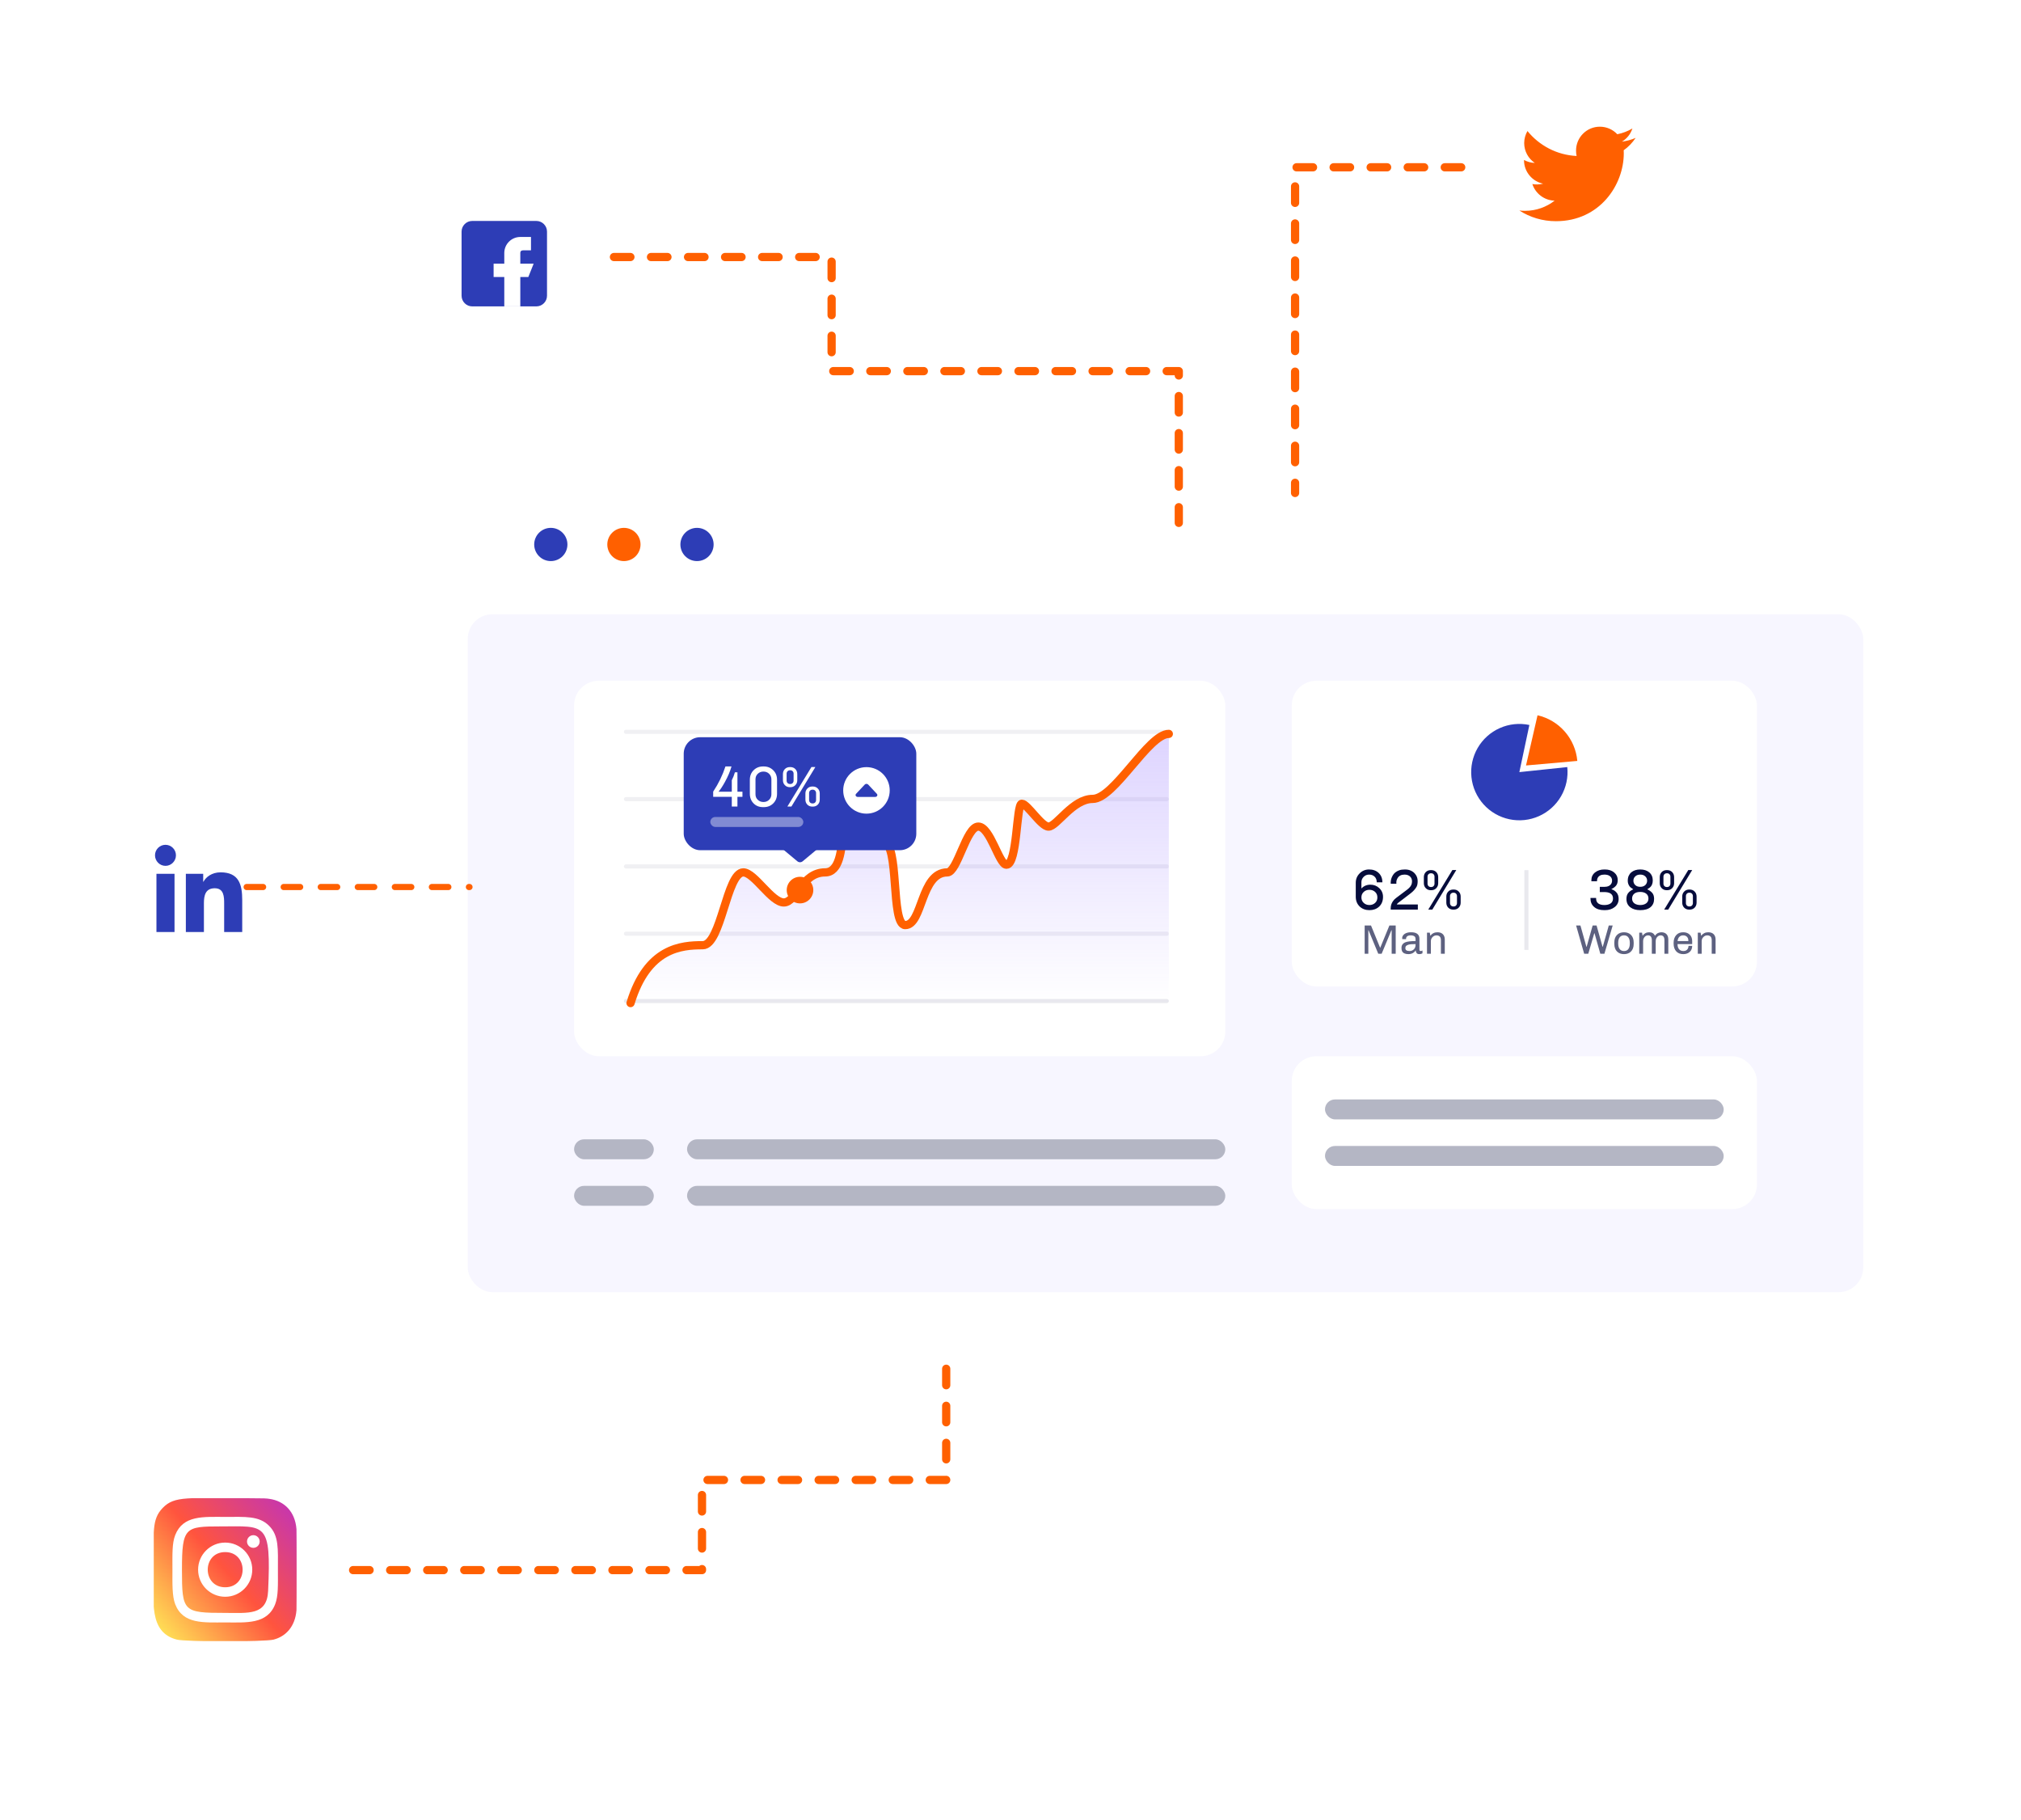 <svg xmlns="http://www.w3.org/2000/svg" width="491" height="442" viewBox="0 0 491 442" fill="none"><g filter="url(#filter0_d_407_1281)"><rect x="113.639" y="114.5" width="339.036" height="214.723" rx="6" fill="white"></rect></g><rect x="113.639" y="149.211" width="339.036" height="164.675" rx="6" fill="#F7F6FF"></rect><g filter="url(#filter1_d_407_1281)"><rect x="313.832" y="165.355" width="113.012" height="74.265" rx="6" fill="white"></rect></g><line opacity="0.3" x1="370.838" y1="211.368" x2="370.838" y2="230.741" stroke="#B4B6C4"></line><path d="M371.56 176.105C369.142 175.591 366.624 175.856 364.366 176.862C362.108 177.867 360.226 179.561 358.99 181.702C357.754 183.843 357.228 186.32 357.486 188.778C357.744 191.236 358.774 193.55 360.428 195.386C362.082 197.223 364.275 198.49 366.693 199.003C369.111 199.517 371.629 199.253 373.887 198.247C376.146 197.242 378.027 195.547 379.263 193.407C380.499 191.266 381.026 188.789 380.767 186.331L369.127 187.554L371.56 176.105Z" fill="#2D3DB6"></path><path d="M373.544 173.745C376.119 174.337 378.441 175.729 380.177 177.721C381.912 179.713 382.973 182.204 383.206 184.836L370.743 185.94L373.544 173.745Z" fill="#FF6000"></path><path d="M330.753 215.822C331.332 215.206 332.055 214.898 332.923 214.898C333.773 214.898 334.496 215.178 335.093 215.738C335.7 216.307 336.003 217.012 336.003 217.852C336.003 218.85 335.681 219.648 335.037 220.246C334.421 220.806 333.642 221.086 332.699 221.086C331.757 221.086 330.973 220.796 330.347 220.218C329.703 219.602 329.381 218.804 329.381 217.824V214.436C329.381 213.54 329.694 212.779 330.319 212.154C330.954 211.519 331.719 211.202 332.615 211.202C333.567 211.202 334.342 211.482 334.939 212.042C335.546 212.62 335.849 213.381 335.849 214.324H334.477C334.477 213.736 334.305 213.278 333.959 212.952C333.623 212.616 333.175 212.448 332.615 212.448C332.102 212.448 331.663 212.63 331.299 212.994C330.935 213.358 330.753 213.796 330.753 214.31V215.822ZM334.631 217.992C334.631 217.432 334.445 216.984 334.071 216.648C333.698 216.312 333.241 216.144 332.699 216.144C332.149 216.144 331.691 216.312 331.327 216.648C330.945 216.993 330.753 217.441 330.753 217.992C330.753 218.542 330.945 218.99 331.327 219.336C331.691 219.672 332.149 219.84 332.699 219.84C333.241 219.84 333.698 219.672 334.071 219.336C334.445 219 334.631 218.552 334.631 217.992ZM337.869 220.61C337.869 220.022 338.037 219.476 338.373 218.972C338.587 218.645 338.853 218.365 339.171 218.132L341.957 216.032C342.573 215.546 342.923 215.047 343.007 214.534C343.035 214.375 343.049 214.221 343.049 214.072C343.049 213.932 343.025 213.773 342.979 213.596C342.932 213.409 342.843 213.232 342.713 213.064C342.377 212.653 341.887 212.448 341.243 212.448C340.44 212.448 339.871 212.737 339.535 213.316C339.339 213.652 339.241 213.978 339.241 214.296V214.492C339.241 214.548 339.245 214.604 339.255 214.66H337.883C337.873 214.594 337.869 214.548 337.869 214.52V214.408C337.869 213.801 338.032 213.218 338.359 212.658C338.685 212.088 339.203 211.673 339.913 211.412C340.286 211.272 340.753 211.202 341.313 211.202C341.873 211.202 342.353 211.295 342.755 211.482C343.156 211.668 343.478 211.902 343.721 212.182C344.187 212.704 344.421 213.316 344.421 214.016C344.421 214.604 344.337 215.056 344.169 215.374C343.861 215.943 343.375 216.484 342.713 216.998L340.039 219.042C339.805 219.2 339.633 219.34 339.521 219.462C339.418 219.574 339.367 219.653 339.367 219.7H344.463V220.946H337.869V220.61ZM347.98 220.946H347L352.852 211.342H353.804L347.98 220.946ZM349.408 214.548C349.408 215.024 349.254 215.42 348.946 215.738C348.629 216.074 348.218 216.242 347.714 216.242H347.616C347.112 216.242 346.701 216.074 346.384 215.738C346.076 215.42 345.922 215.024 345.922 214.548V213.05C345.922 212.574 346.076 212.172 346.384 211.846C346.701 211.519 347.112 211.356 347.616 211.356H347.714C348.218 211.356 348.629 211.519 348.946 211.846C349.254 212.172 349.408 212.574 349.408 213.05V214.548ZM348.512 212.952C348.512 212.718 348.437 212.522 348.288 212.364C348.148 212.205 347.943 212.126 347.672 212.126C347.401 212.126 347.191 212.205 347.042 212.364C346.893 212.522 346.818 212.718 346.818 212.952V214.646C346.818 214.879 346.893 215.075 347.042 215.234C347.191 215.392 347.401 215.472 347.672 215.472C347.943 215.472 348.148 215.392 348.288 215.234C348.437 215.075 348.512 214.879 348.512 214.646V212.952ZM354.868 219.266C354.868 219.742 354.714 220.143 354.406 220.47C354.089 220.796 353.678 220.96 353.174 220.96H353.076C352.572 220.96 352.161 220.796 351.844 220.47C351.536 220.143 351.382 219.742 351.382 219.266V217.768C351.382 217.292 351.536 216.895 351.844 216.578C352.161 216.242 352.572 216.074 353.076 216.074H353.174C353.678 216.074 354.089 216.242 354.406 216.578C354.714 216.895 354.868 217.292 354.868 217.768V219.266ZM353.972 217.67C353.972 217.436 353.897 217.24 353.748 217.082C353.608 216.923 353.403 216.844 353.132 216.844C352.861 216.844 352.651 216.923 352.502 217.082C352.353 217.24 352.278 217.436 352.278 217.67V219.364C352.278 219.597 352.353 219.793 352.502 219.952C352.651 220.11 352.861 220.19 353.132 220.19C353.403 220.19 353.608 220.11 353.748 219.952C353.897 219.793 353.972 219.597 353.972 219.364V217.67Z" fill="#060C3C"></path><path d="M338.104 231.668V225.958H338.044L335.674 231.668H334.844L332.484 225.958H332.434V231.668H331.544V224.808H333.084L335.294 230.208H335.334L337.554 224.808H339.084V231.668H338.104ZM343.909 229.328C343.055 229.328 342.485 229.375 342.199 229.468C341.912 229.555 341.712 229.662 341.599 229.788C341.485 229.908 341.429 230.088 341.429 230.328C341.429 230.788 341.779 231.018 342.479 231.018C342.852 231.018 343.182 230.888 343.469 230.628C343.762 230.355 343.909 229.988 343.909 229.528V229.328ZM343.949 230.848C343.542 231.462 342.945 231.768 342.159 231.768C341.385 231.768 340.875 231.528 340.629 231.048C340.535 230.855 340.489 230.588 340.489 230.248C340.489 229.908 340.572 229.628 340.739 229.408C340.905 229.182 341.139 229.008 341.439 228.888C341.919 228.695 342.742 228.598 343.909 228.598V228.128C343.909 227.868 343.862 227.682 343.769 227.568C343.562 227.328 343.219 227.208 342.739 227.208C342.272 227.208 341.945 227.322 341.759 227.548C341.652 227.682 341.599 227.835 341.599 228.008V228.128H340.679C340.665 228.062 340.659 227.952 340.659 227.798C340.659 227.652 340.712 227.488 340.819 227.308C340.925 227.128 341.072 226.975 341.259 226.848C341.659 226.588 342.159 226.458 342.759 226.458H342.849C343.529 226.458 344.032 226.595 344.359 226.868C344.685 227.135 344.849 227.518 344.849 228.018V230.668C344.849 230.795 344.875 230.885 344.929 230.938C344.989 230.992 345.055 231.018 345.129 231.018C345.289 231.018 345.442 230.972 345.589 230.878V231.568C345.369 231.702 345.112 231.768 344.819 231.768C344.519 231.768 344.302 231.682 344.169 231.508C344.035 231.335 343.962 231.115 343.949 230.848ZM347.498 227.308C347.932 226.742 348.502 226.458 349.208 226.458C350.042 226.458 350.595 226.782 350.868 227.428C350.962 227.655 351.008 227.922 351.008 228.228V231.668H350.068V228.398C350.068 227.965 349.968 227.658 349.768 227.478C349.568 227.298 349.308 227.208 348.988 227.208C348.628 227.208 348.312 227.345 348.038 227.618C347.765 227.892 347.628 228.228 347.628 228.628V231.668H346.688V226.558H347.368L347.498 227.308Z" fill="#5D6180"></path><path d="M387.774 218.272C387.774 218.785 387.947 219.177 388.292 219.448C388.637 219.709 389.132 219.84 389.776 219.84C390.411 219.84 390.919 219.709 391.302 219.448C391.685 219.186 391.876 218.78 391.876 218.23C391.876 217.67 391.657 217.259 391.218 216.998C390.863 216.792 390.364 216.69 389.72 216.69H388.67V215.43H389.748C390.607 215.43 391.19 215.15 391.498 214.59C391.601 214.403 391.652 214.179 391.652 213.918C391.652 213.656 391.601 213.432 391.498 213.246C391.395 213.059 391.255 212.905 391.078 212.784C390.761 212.56 390.327 212.448 389.776 212.448C388.964 212.448 388.418 212.728 388.138 213.288C388.045 213.474 387.998 213.689 387.998 213.932V214.058H386.626V213.806C386.626 213.022 386.925 212.392 387.522 211.916C388.129 211.44 388.88 211.202 389.776 211.202H389.902C390.807 211.202 391.549 211.435 392.128 211.902C392.725 212.396 393.024 213.031 393.024 213.806C393.024 214.375 392.879 214.828 392.59 215.164C392.301 215.49 391.937 215.756 391.498 215.962L391.512 216.004C392.016 216.162 392.431 216.438 392.758 216.83C393.085 217.212 393.248 217.726 393.248 218.37C393.248 219.172 392.931 219.826 392.296 220.33C391.671 220.834 390.873 221.086 389.902 221.086H389.734C388.689 221.086 387.867 220.82 387.27 220.288C386.691 219.784 386.402 219.098 386.402 218.23V218.118H387.774V218.272ZM400.237 216.046C400.722 216.27 401.114 216.554 401.413 216.9C401.712 217.245 401.861 217.73 401.861 218.356C401.861 219.205 401.572 219.872 400.993 220.358C400.414 220.843 399.584 221.086 398.501 221.086C397.493 221.086 396.686 220.852 396.079 220.386C395.454 219.91 395.141 219.233 395.141 218.356C395.141 217.74 395.29 217.254 395.589 216.9C395.888 216.536 396.28 216.251 396.765 216.046V215.99C396.326 215.728 396.032 215.49 395.883 215.276C395.603 214.874 395.463 214.436 395.463 213.96C395.463 213.484 395.538 213.082 395.687 212.756C395.836 212.42 396.046 212.135 396.317 211.902C396.877 211.435 397.605 211.202 398.501 211.202C399.397 211.202 400.125 211.435 400.685 211.902C401.254 212.387 401.539 213.045 401.539 213.876C401.539 214.65 401.278 215.238 400.755 215.64C400.596 215.761 400.424 215.878 400.237 215.99V216.046ZM396.835 213.932C396.835 214.352 396.984 214.706 397.283 214.996C397.582 215.276 397.988 215.416 398.501 215.416C399.014 215.416 399.42 215.276 399.719 214.996C400.018 214.706 400.167 214.352 400.167 213.932C400.167 213.512 400.018 213.162 399.719 212.882C399.42 212.592 399.014 212.448 398.501 212.448C397.988 212.448 397.582 212.592 397.283 212.882C396.984 213.162 396.835 213.512 396.835 213.932ZM396.667 217.558C396.564 217.763 396.513 217.996 396.513 218.258C396.513 218.528 396.564 218.762 396.667 218.958C396.77 219.154 396.91 219.317 397.087 219.448C397.46 219.709 397.932 219.84 398.501 219.84C399.07 219.84 399.542 219.709 399.915 219.448C400.298 219.168 400.489 218.771 400.489 218.258C400.489 217.744 400.298 217.343 399.915 217.054C399.551 216.792 399.08 216.662 398.501 216.662C397.586 216.662 396.975 216.96 396.667 217.558ZM405.294 220.946H404.314L410.166 211.342H411.118L405.294 220.946ZM406.722 214.548C406.722 215.024 406.568 215.42 406.26 215.738C405.943 216.074 405.532 216.242 405.028 216.242H404.93C404.426 216.242 404.016 216.074 403.698 215.738C403.39 215.42 403.236 215.024 403.236 214.548V213.05C403.236 212.574 403.39 212.172 403.698 211.846C404.016 211.519 404.426 211.356 404.93 211.356H405.028C405.532 211.356 405.943 211.519 406.26 211.846C406.568 212.172 406.722 212.574 406.722 213.05V214.548ZM405.826 212.952C405.826 212.718 405.752 212.522 405.602 212.364C405.462 212.205 405.257 212.126 404.986 212.126C404.716 212.126 404.506 212.205 404.356 212.364C404.207 212.522 404.132 212.718 404.132 212.952V214.646C404.132 214.879 404.207 215.075 404.356 215.234C404.506 215.392 404.716 215.472 404.986 215.472C405.257 215.472 405.462 215.392 405.602 215.234C405.752 215.075 405.826 214.879 405.826 214.646V212.952ZM412.182 219.266C412.182 219.742 412.028 220.143 411.72 220.47C411.403 220.796 410.992 220.96 410.488 220.96H410.39C409.886 220.96 409.476 220.796 409.158 220.47C408.85 220.143 408.696 219.742 408.696 219.266V217.768C408.696 217.292 408.85 216.895 409.158 216.578C409.476 216.242 409.886 216.074 410.39 216.074H410.488C410.992 216.074 411.403 216.242 411.72 216.578C412.028 216.895 412.182 217.292 412.182 217.768V219.266ZM411.286 217.67C411.286 217.436 411.212 217.24 411.062 217.082C410.922 216.923 410.717 216.844 410.446 216.844C410.176 216.844 409.966 216.923 409.816 217.082C409.667 217.24 409.592 217.436 409.592 217.67V219.364C409.592 219.597 409.667 219.793 409.816 219.952C409.966 220.11 410.176 220.19 410.446 220.19C410.717 220.19 410.922 220.11 411.062 219.952C411.212 219.793 411.286 219.597 411.286 219.364V217.67Z" fill="#060C3C"></path><path d="M387.323 226.708L385.873 231.668H384.873L382.913 224.808H383.963L385.413 229.978H385.473L386.933 224.808H387.883L389.333 229.978H389.393L390.853 224.808H391.803L389.793 231.668H388.793L387.393 226.708H387.323ZM395.96 229.018C395.96 228.405 395.823 227.942 395.55 227.628C395.31 227.348 394.976 227.208 394.55 227.208C393.89 227.208 393.456 227.535 393.25 228.188C393.176 228.422 393.14 228.698 393.14 229.018V229.208C393.14 229.822 393.276 230.285 393.55 230.598C393.79 230.878 394.123 231.018 394.55 231.018C395.21 231.018 395.643 230.688 395.85 230.028C395.923 229.802 395.96 229.528 395.96 229.208V229.018ZM396.9 229.298C396.9 230.105 396.67 230.728 396.21 231.168C395.79 231.568 395.236 231.768 394.55 231.768C393.863 231.768 393.31 231.568 392.89 231.168C392.43 230.728 392.2 230.105 392.2 229.298V228.928C392.2 228.122 392.43 227.502 392.89 227.068C393.31 226.662 393.863 226.458 394.55 226.458C395.236 226.458 395.79 226.662 396.21 227.068C396.67 227.502 396.9 228.122 396.9 228.928V229.298ZM401.312 228.398C401.312 227.605 401.005 227.208 400.392 227.208C400.065 227.208 399.782 227.345 399.542 227.618C399.309 227.892 399.192 228.228 399.192 228.628V231.668H398.252V226.558H398.932L399.062 227.308C399.455 226.742 399.992 226.458 400.672 226.458C401.345 226.458 401.812 226.742 402.072 227.308C402.319 226.962 402.575 226.735 402.842 226.628C403.115 226.515 403.382 226.458 403.642 226.458C403.895 226.458 404.122 226.495 404.322 226.568C404.522 226.635 404.695 226.742 404.842 226.888C405.155 227.188 405.312 227.635 405.312 228.228V231.668H404.372V228.398C404.372 227.605 404.065 227.208 403.452 227.208C403.125 227.208 402.842 227.345 402.602 227.618C402.369 227.892 402.252 228.228 402.252 228.628V231.668H401.312V228.398ZM407.544 229.328C407.564 230.115 407.827 230.635 408.334 230.888C408.507 230.975 408.727 231.018 408.994 231.018C409.254 231.018 409.467 230.968 409.634 230.868C409.8 230.768 409.927 230.652 410.014 230.518C410.154 230.305 410.224 230.055 410.224 229.768H411.114C411.114 230.375 410.914 230.862 410.514 231.228C410.114 231.588 409.6 231.768 408.974 231.768H408.934C408.234 231.768 407.674 231.548 407.254 231.108C406.82 230.642 406.604 230.012 406.604 229.218V229.018C406.604 228.225 406.82 227.595 407.254 227.128C407.66 226.682 408.21 226.458 408.904 226.458H408.974C409.607 226.458 410.12 226.652 410.514 227.038C410.914 227.425 411.114 227.952 411.114 228.618V229.328H407.544ZM408.924 227.208C408.55 227.208 408.244 227.325 408.004 227.558C407.764 227.785 407.617 228.132 407.564 228.598H410.184V228.478C410.184 228.078 410.06 227.762 409.814 227.528C409.587 227.315 409.29 227.208 408.924 227.208ZM413.29 227.308C413.724 226.742 414.294 226.458 415 226.458C415.834 226.458 416.387 226.782 416.66 227.428C416.754 227.655 416.8 227.922 416.8 228.228V231.668H415.86V228.398C415.86 227.965 415.76 227.658 415.56 227.478C415.36 227.298 415.1 227.208 414.78 227.208C414.42 227.208 414.104 227.345 413.83 227.618C413.557 227.892 413.42 228.228 413.42 228.628V231.668H412.48V226.558H413.16L413.29 227.308Z" fill="#5D6180"></path><g filter="url(#filter2_d_407_1281)"><rect x="313.832" y="256.572" width="113.012" height="37.133" rx="6" fill="white"></rect></g><rect x="321.904" y="267.066" width="96.868" height="4.843" rx="2.422" fill="#B4B6C4"></rect><rect x="321.904" y="278.368" width="96.868" height="4.843" rx="2.422" fill="#B4B6C4"></rect><rect x="166.916" y="276.753" width="130.771" height="4.843" rx="2.422" fill="#B4B6C4"></rect><rect x="139.471" y="276.753" width="19.373" height="4.843" rx="2.422" fill="#B4B6C4"></rect><rect x="166.916" y="288.054" width="130.771" height="4.843" rx="2.422" fill="#B4B6C4"></rect><rect x="139.471" y="288.054" width="19.373" height="4.843" rx="2.422" fill="#B4B6C4"></rect><g filter="url(#filter3_d_407_1281)"><rect x="139.471" y="165.355" width="158.217" height="91.217" rx="6" fill="white"></rect></g><line opacity="0.3" x1="152.08" y1="243.157" x2="283.466" y2="243.157" stroke="#B4B6C4" stroke-linecap="round"></line><line opacity="0.2" x1="152.08" y1="226.81" x2="283.466" y2="226.81" stroke="#B4B6C4" stroke-linecap="round"></line><line opacity="0.2" x1="152.08" y1="210.464" x2="283.466" y2="210.464" stroke="#B4B6C4" stroke-linecap="round"></line><line opacity="0.2" x1="152.08" y1="194.117" x2="283.466" y2="194.117" stroke="#B4B6C4" stroke-linecap="round"></line><line opacity="0.2" x1="152.08" y1="177.771" x2="283.466" y2="177.771" stroke="#B4B6C4" stroke-linecap="round"></line><path opacity="0.4" d="M169.92 229.602C164.75 229.602 156.47 230.19 152.387 243.657H283.965V178.271C279.006 178.271 269.915 194.063 264.65 194.063C259.8 194.063 255.924 200.789 253.935 200.789C252.137 200.789 248.784 195.233 247.435 195.233C246.086 195.233 246.405 210.047 243.707 210.047C241.909 210.047 239.792 200.789 236.87 200.789C233.948 200.789 231.796 211.913 229.34 211.913C222.821 211.913 223.383 224.713 219.112 224.713C215.515 224.713 217.8 204.547 213.754 204.547C208.584 204.547 209.67 191.138 206.299 191.138C202.028 191.138 206.599 211.913 199.63 211.913C194.01 211.913 192.669 219.175 189.646 219.213C186.622 219.252 182.471 211.913 179.774 211.913C175.727 211.913 174.416 229.602 169.92 229.602Z" fill="url(#paint0_linear_407_1281)"></path><path d="M153.193 243.657C157.277 230.19 165.557 229.602 170.727 229.602C175.223 229.602 176.534 211.913 180.58 211.913C183.278 211.913 187.429 219.252 190.452 219.213C193.475 219.175 194.817 211.913 200.437 211.913C207.406 211.913 202.834 191.138 207.105 191.138C210.477 191.138 209.391 204.547 214.561 204.547C218.607 204.547 216.322 224.713 219.918 224.713C224.189 224.713 223.627 211.913 230.146 211.913C232.603 211.913 234.754 200.789 237.677 200.789C240.599 200.789 242.716 210.047 244.514 210.047C247.211 210.047 246.893 195.233 248.242 195.233C249.59 195.233 252.944 200.789 254.742 200.789C256.73 200.789 260.606 194.063 265.457 194.063C270.722 194.063 279.006 178.271 283.964 178.271" stroke="#FF6000" stroke-width="2" stroke-linecap="round" stroke-linejoin="round"></path><circle cx="194.362" cy="216.211" r="3.229" fill="#FF6000"></circle><path d="M195.002 209.219C194.631 209.528 194.093 209.528 193.722 209.219L188.919 205.217C187.482 204.02 188.329 201.681 190.199 201.681L198.525 201.681C200.395 201.681 201.242 204.02 199.805 205.217L195.002 209.219Z" fill="#2D3DB6"></path><rect x="166.109" y="179.078" width="56.506" height="27.446" rx="4" fill="#2D3DB6"></rect><rect opacity="0.4" x="172.566" y="198.452" width="22.602" height="2.422" rx="1.211" fill="white"></rect><path d="M173.266 192.295C174.536 190.391 175.53 188.352 176.248 186.177H177.718C177.401 187.325 176.874 188.571 176.136 189.915C175.558 190.97 175.035 191.768 174.568 192.309H177.788V189.523C178.115 188.889 178.367 188.249 178.544 187.605H179.16V192.309H180.378V193.555H179.16V195.921H177.788V193.555H173.266V192.295ZM188.782 192.827C188.782 193.761 188.474 194.535 187.858 195.151C187.251 195.758 186.486 196.061 185.562 196.061H185.38C184.446 196.061 183.681 195.758 183.084 195.151C182.477 194.526 182.174 193.751 182.174 192.827V189.425C182.174 188.483 182.477 187.708 183.084 187.101C183.7 186.485 184.465 186.177 185.38 186.177H185.562C186.467 186.177 187.232 186.485 187.858 187.101C188.474 187.699 188.782 188.473 188.782 189.425V192.827ZM187.41 189.313C187.41 188.781 187.228 188.333 186.864 187.969C186.5 187.605 186.038 187.423 185.478 187.423C184.927 187.423 184.465 187.605 184.092 187.969C183.728 188.315 183.546 188.763 183.546 189.313V192.925C183.546 193.476 183.728 193.924 184.092 194.269C184.465 194.633 184.927 194.815 185.478 194.815C186.038 194.815 186.5 194.633 186.864 194.269C187.228 193.905 187.41 193.457 187.41 192.925V189.313ZM192.271 195.921H191.291L197.143 186.317H198.095L192.271 195.921ZM193.699 189.523C193.699 189.999 193.545 190.396 193.237 190.713C192.92 191.049 192.509 191.217 192.005 191.217H191.907C191.403 191.217 190.992 191.049 190.675 190.713C190.367 190.396 190.213 189.999 190.213 189.523V188.025C190.213 187.549 190.367 187.148 190.675 186.821C190.992 186.495 191.403 186.331 191.907 186.331H192.005C192.509 186.331 192.92 186.495 193.237 186.821C193.545 187.148 193.699 187.549 193.699 188.025V189.523ZM192.803 187.927C192.803 187.694 192.728 187.498 192.579 187.339C192.439 187.181 192.234 187.101 191.963 187.101C191.692 187.101 191.482 187.181 191.333 187.339C191.184 187.498 191.109 187.694 191.109 187.927V189.621C191.109 189.855 191.184 190.051 191.333 190.209C191.482 190.368 191.692 190.447 191.963 190.447C192.234 190.447 192.439 190.368 192.579 190.209C192.728 190.051 192.803 189.855 192.803 189.621V187.927ZM199.159 194.241C199.159 194.717 199.005 195.119 198.697 195.445C198.38 195.772 197.969 195.935 197.465 195.935H197.367C196.863 195.935 196.452 195.772 196.135 195.445C195.827 195.119 195.673 194.717 195.673 194.241V192.743C195.673 192.267 195.827 191.871 196.135 191.553C196.452 191.217 196.863 191.049 197.367 191.049H197.465C197.969 191.049 198.38 191.217 198.697 191.553C199.005 191.871 199.159 192.267 199.159 192.743V194.241ZM198.263 192.645C198.263 192.412 198.188 192.216 198.039 192.057C197.899 191.899 197.694 191.819 197.423 191.819C197.152 191.819 196.942 191.899 196.793 192.057C196.644 192.216 196.569 192.412 196.569 192.645V194.339C196.569 194.573 196.644 194.769 196.793 194.927C196.942 195.086 197.152 195.165 197.423 195.165C197.694 195.165 197.899 195.086 198.039 194.927C198.188 194.769 198.263 194.573 198.263 194.339V192.645Z" fill="white"></path><circle cx="210.506" cy="191.994" r="5.651" fill="white"></circle><path d="M210.921 190.576C210.707 190.348 210.305 190.348 210.092 190.576L207.977 192.834C207.695 193.135 207.943 193.583 208.391 193.583L212.621 193.583C213.069 193.583 213.317 193.135 213.035 192.834L210.921 190.576Z" fill="#2D3DB6"></path><ellipse cx="133.819" cy="132.259" rx="4.036" ry="4.036" fill="#2D3DB6"></ellipse><ellipse cx="151.579" cy="132.259" rx="4.036" ry="4.036" fill="#FF6000"></ellipse><ellipse cx="169.337" cy="132.259" rx="4.036" ry="4.036" fill="#2D3DB6"></ellipse><g filter="url(#filter4_d_407_1281)"><rect x="98.301" y="39.831" width="48.434" height="48.434" rx="6" fill="white"></rect></g><g clip-path="url(#clip0_407_1281)"><path d="M130.301 53.669H114.733C113.302 53.669 112.139 54.832 112.139 56.264V71.832C112.139 73.262 113.302 74.426 114.733 74.426H130.301C131.732 74.426 132.896 73.262 132.896 71.832V56.264C132.896 54.832 131.732 53.669 130.301 53.669Z" fill="#2D3DB6"></path><path d="M126.409 64.048V61.453C126.409 60.737 126.99 60.804 127.706 60.804H129.003V57.561H126.409C124.258 57.561 122.517 59.303 122.517 61.453V64.048H119.922V67.291H122.517V74.426H126.409V67.291H128.355L129.652 64.048H126.409Z" fill="white"></path></g><g filter="url(#filter5_d_407_1281)"><rect x="355" y="14" width="56.506" height="56.506" rx="6" fill="white"></rect></g><g clip-path="url(#clip1_407_1281)"><path d="M394.498 37.249C394.498 36.993 394.489 36.745 394.477 36.5C395.626 35.684 396.592 34.666 397.38 33.494V33.492C396.329 33.953 395.21 34.259 394.043 34.407C395.243 33.69 396.16 32.564 396.591 31.206C395.472 31.874 394.236 32.345 392.918 32.608C391.855 31.476 390.34 30.775 388.687 30.775C385.481 30.775 382.899 33.378 382.899 36.568C382.899 37.028 382.938 37.469 383.033 37.889C378.219 37.654 373.957 35.346 371.094 31.83C370.595 32.698 370.301 33.69 370.301 34.758C370.301 36.764 371.333 38.541 372.874 39.572C371.943 39.554 371.03 39.283 370.257 38.858V38.922C370.257 41.736 372.264 44.074 374.898 44.614C374.012 44.856 372.922 44.847 372.283 44.705C373.033 46.998 375.164 48.685 377.695 48.741C375.724 50.282 373.221 51.211 370.513 51.211C370.038 51.211 369.583 51.189 369.127 51.132C371.693 52.786 374.733 53.731 378.013 53.731C388.671 53.731 394.498 44.902 394.498 37.249Z" fill="#FF6000"></path></g><g filter="url(#filter6_d_407_1281)"><rect x="20" y="346.578" width="69.422" height="69.422" rx="6" fill="white"></rect></g><g clip-path="url(#clip2_407_1281)"><path d="M39.525 366.295C36.797 369.128 37.355 372.138 37.355 381.282C37.355 388.875 36.03 396.486 42.964 398.278C45.129 398.835 64.312 398.835 66.475 398.275C69.362 397.531 71.71 395.189 72.031 391.106C72.076 390.536 72.076 372.037 72.03 371.456C71.689 367.107 69.011 364.6 65.484 364.093C64.675 363.975 64.513 363.941 60.366 363.933C45.653 363.941 42.427 363.285 39.525 366.295Z" fill="url(#paint1_linear_407_1281)"></path><path d="M54.708 368.473C49.457 368.473 44.47 368.006 42.565 372.895C41.778 374.914 41.892 377.536 41.892 381.29C41.892 384.585 41.787 387.681 42.565 389.685C44.465 394.576 49.493 394.107 54.705 394.107C59.734 394.107 64.919 394.631 66.847 389.685C67.635 387.645 67.519 385.062 67.519 381.29C67.519 376.283 67.796 373.051 65.367 370.624C62.908 368.165 59.584 368.473 54.702 368.473H54.708ZM53.56 370.783C64.514 370.766 65.908 369.548 65.139 386.465C64.865 392.448 60.309 391.792 54.709 391.792C44.499 391.792 44.205 391.5 44.205 381.285C44.205 370.951 45.015 370.789 53.56 370.78V370.783ZM61.549 372.911C60.7 372.911 60.012 373.599 60.012 374.448C60.012 375.297 60.7 375.985 61.549 375.985C62.398 375.985 63.086 375.297 63.086 374.448C63.086 373.599 62.398 372.911 61.549 372.911ZM54.708 374.708C51.074 374.708 48.127 377.656 48.127 381.29C48.127 384.925 51.074 387.871 54.708 387.871C58.343 387.871 61.287 384.925 61.287 381.29C61.287 377.656 58.343 374.708 54.708 374.708ZM54.708 377.018C60.356 377.018 60.363 385.563 54.708 385.563C49.062 385.563 49.053 377.018 54.708 377.018Z" fill="white"></path></g><g filter="url(#filter7_d_407_1281)"><rect x="20" y="187.554" width="56.506" height="56.506" rx="6" fill="white"></rect></g><g clip-path="url(#clip3_407_1281)"><path d="M58.842 226.402V226.401H58.847V218.63C58.847 214.828 58.029 211.899 53.584 211.899C51.447 211.899 50.014 213.072 49.428 214.183H49.367V212.254H45.152V226.401H49.54V219.396C49.54 217.552 49.89 215.768 52.174 215.768C54.425 215.768 54.458 217.873 54.458 219.514V226.402H58.842Z" fill="#2D3DB6"></path><path d="M38.008 212.255H42.401V226.402H38.008V212.255Z" fill="#2D3DB6"></path><path d="M40.203 205.212C38.798 205.212 37.658 206.352 37.658 207.757C37.658 209.162 38.798 210.325 40.203 210.325C41.607 210.325 42.747 209.162 42.747 207.757C42.746 206.352 41.607 205.212 40.203 205.212V205.212Z" fill="#2D3DB6"></path></g><path d="M59.924 215.465H114.061" stroke="#FF6000" stroke-width="1.5" stroke-linecap="round" stroke-linejoin="round" stroke-dasharray="4 5"></path><path d="M85.789 381.395H170.548V359.494H229.879V330.03" stroke="#FF6000" stroke-width="2" stroke-linecap="round" stroke-linejoin="round" stroke-dasharray="4 5"></path><path d="M355 40.639H314.639V119.747" stroke="#FF6000" stroke-width="2" stroke-linecap="round" stroke-linejoin="round" stroke-dasharray="4 5"></path><path d="M149.158 62.434H202.039V90.15H286.387V127.012" stroke="#FF6000" stroke-width="2" stroke-linecap="round" stroke-linejoin="round" stroke-dasharray="4 5"></path><defs><filter id="filter0_d_407_1281" x="75.639" y="84.5" width="415.035" height="290.723" filterUnits="userSpaceOnUse" color-interpolation-filters="sRGB"><feGaussianBlur stdDeviation="20"></feGaussianBlur></filter><filter id="filter1_d_407_1281" x="293.832" y="151.355" width="153.012" height="114.265" filterUnits="userSpaceOnUse" color-interpolation-filters="sRGB"><feGaussianBlur stdDeviation="10"></feGaussianBlur></filter><filter id="filter2_d_407_1281" x="293.832" y="242.572" width="153.012" height="77.132" filterUnits="userSpaceOnUse" color-interpolation-filters="sRGB"><feGaussianBlur stdDeviation="10"></feGaussianBlur></filter><filter id="filter3_d_407_1281" x="119.471" y="151.355" width="198.217" height="131.217" filterUnits="userSpaceOnUse" color-interpolation-filters="sRGB"><feGaussianBlur stdDeviation="10"></feGaussianBlur></filter><filter id="filter4_d_407_1281" x="78.301" y="25.831" width="88.434" height="88.434" filterUnits="userSpaceOnUse" color-interpolation-filters="sRGB"><feGaussianBlur stdDeviation="10"></feGaussianBlur></filter><filter id="filter5_d_407_1281" x="335" y="0" width="96.506" height="96.506" filterUnits="userSpaceOnUse" color-interpolation-filters="sRGB"><feGaussianBlur stdDeviation="10"></feGaussianBlur></filter><filter id="filter6_d_407_1281" x="0" y="332.578" width="109.422" height="109.422" filterUnits="userSpaceOnUse" color-interpolation-filters="sRGB"><feGaussianBlur stdDeviation="10"></feGaussianBlur></filter><filter id="filter7_d_407_1281" x="0" y="173.554" width="96.506" height="96.506" filterUnits="userSpaceOnUse" color-interpolation-filters="sRGB"><feGaussianBlur stdDeviation="10"></feGaussianBlur></filter><linearGradient id="paint0_linear_407_1281" x1="218.176" y1="158.967" x2="218.176" y2="243.657" gradientUnits="userSpaceOnUse"><stop stop-color="#9374FF"></stop><stop offset="1" stop-color="#9374FF" stop-opacity="0"></stop></linearGradient><linearGradient id="paint1_linear_407_1281" x1="39.591" y1="396.427" x2="71.851" y2="368.507" gradientUnits="userSpaceOnUse"><stop stop-color="#FFDD55"></stop><stop offset="0.5" stop-color="#FF543E"></stop><stop offset="1" stop-color="#C837AB"></stop></linearGradient><clipPath id="clip0_407_1281"><rect width="20.757" height="20.757" fill="white" transform="translate(112.139 53.669)"></rect></clipPath><clipPath id="clip1_407_1281"><rect width="28.253" height="28.253" fill="white" transform="translate(369.127 28.127)"></rect></clipPath><clipPath id="clip2_407_1281"><rect width="34.711" height="34.711" fill="white" transform="translate(37.355 363.934)"></rect></clipPath><clipPath id="clip3_407_1281"><rect width="21.19" height="21.19" fill="white" transform="translate(37.658 205.212)"></rect></clipPath></defs></svg>